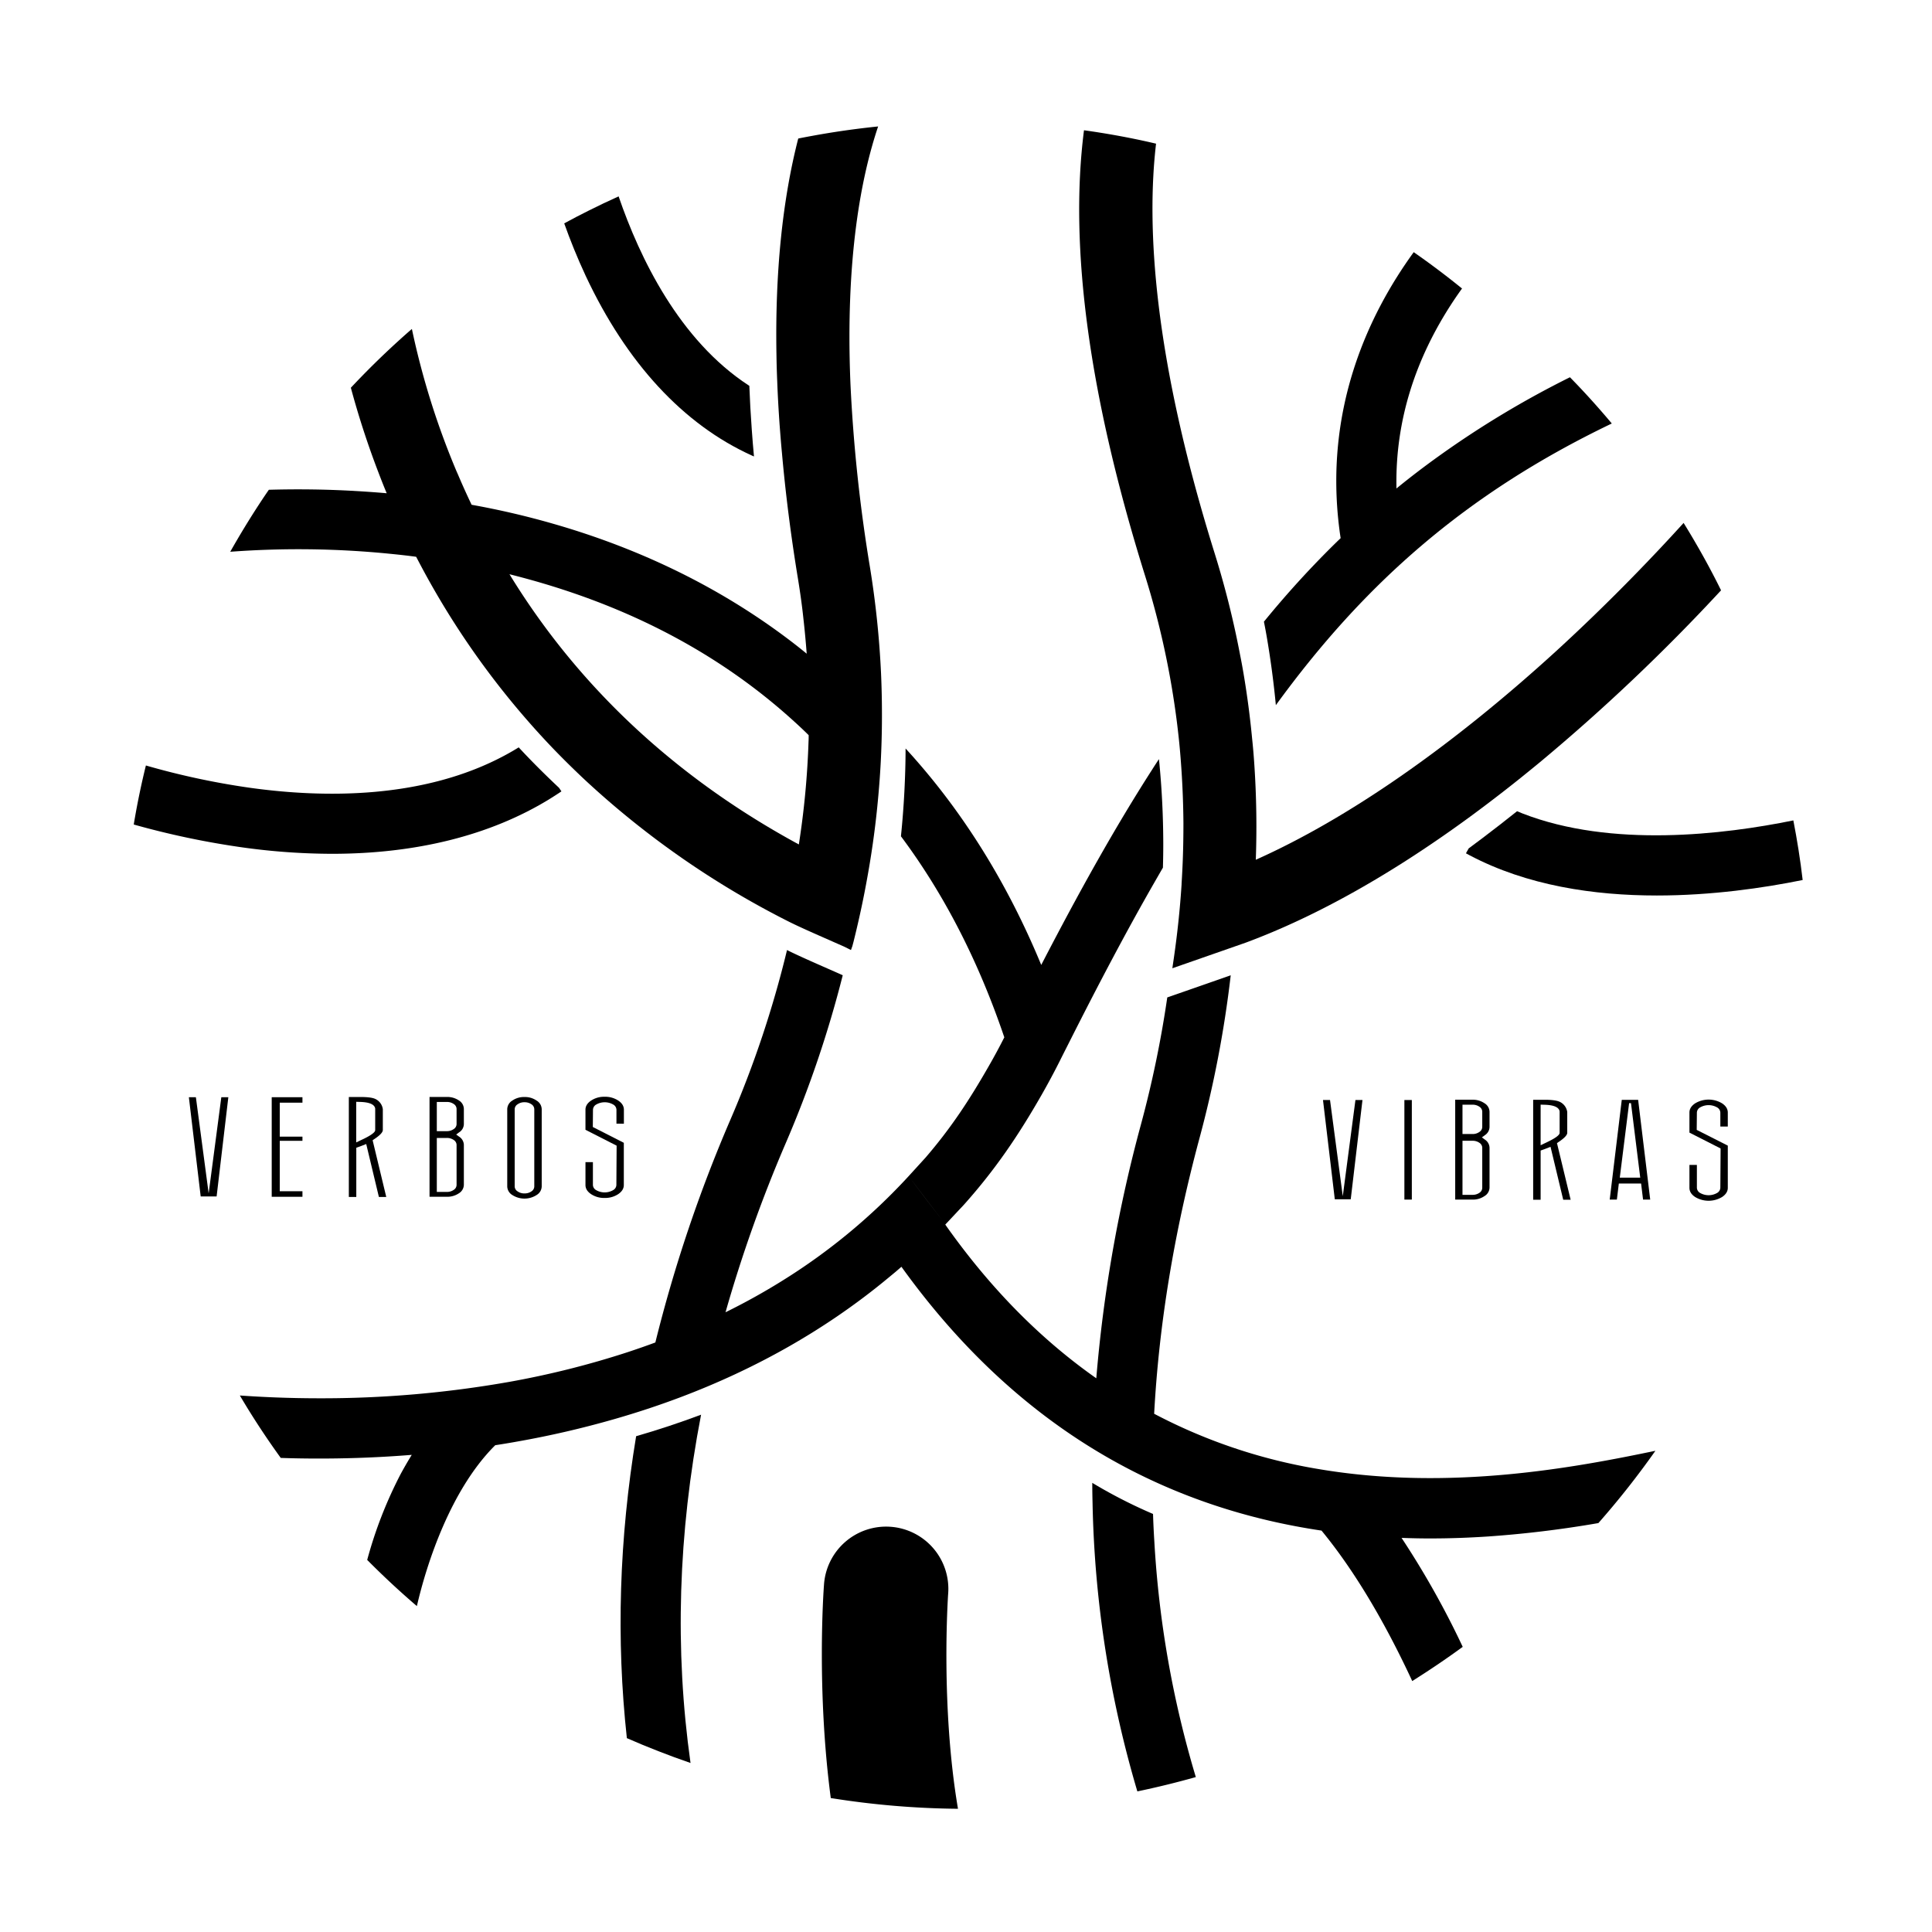 <svg xmlns="http://www.w3.org/2000/svg" viewBox="0 0 1080 1080" class="svg-logo">
<title>logo</title>
<g id="logo_svg" class="svg-group" style="fill:currentColor">
    <path d="M526.67,682.15c-4.44-6-12.61-16.33-17.68-23.37C514.06,665.83,522.22,676.17,526.67,682.15Z"/>
    <path d="M355.6,802.85c-9.46,57.21-11.21,113.58-5.18,168.78q17.41,7.64,35.59,13.89c-8.93-63.28-6.94-128.34,5.9-194.7Q374.27,797.45,355.6,802.85Z"/>
    <path d="M658,404.49c.65,5.3,1.16,10,1.54,14.25,1.22,13.66,1.9,27.58,2,41.33,0,6.84-.1,13.77-.36,20.64-.15,4.2-.39,8.59-.67,13.32l0,.36c-.87,13.58-2.33,27.38-4.3,41l-.86,5.88,5.59-1.95c.36-.12,34.94-12.19,35.54-12.41,39.79-14.78,82.41-38.8,126.67-71.37,2.61-1.94,5.21-3.86,7.77-5.81,6.29-4.75,12.82-9.81,19.39-15.09,3.48-2.81,6.92-5.59,10.3-8.38A1077.18,1077.18,0,0,0,962.08,330q-6.63-13.47-14.19-26.43c-2.18-3.79-4.44-7.53-6.74-11.25-14.55,16.05-39.86,42.93-71.64,72C811.17,417.52,753.41,457.65,702,480.61a520.59,520.59,0,0,0-.84-53.47c-.33-5-.72-9.57-1.2-14.08-1.15-12.15-2.76-24.44-4.82-36.58-.62-3.67-1.25-7.1-1.92-10.39A509.37,509.37,0,0,0,679,309.31c-34.53-110.52-38.09-183.42-32.76-229-2.33-.55-4.65-1.08-7-1.59q-16.41-3.56-33.28-5.9h0C597.51,138.63,609,222.26,640,321.5A473.75,473.75,0,0,1,658,404.49Z"/>
    <path d="M644.55,846.31a279.88,279.88,0,0,1-28.18-14c-1.92-1.11-3.86-2.23-5.78-3.39q0,5.34.14,10.64a608.18,608.18,0,0,0,25.06,161.84c11-2.28,22-5,32.68-8a569.36,569.36,0,0,1-23.2-131.94Q644.79,853.9,644.55,846.31Z"/>
    <path d="M713.21,394.19C762.28,326.71,818.9,276.12,901,236.74c-2.09-2.52-4.23-5-6.39-7.47-5.49-6.29-11.13-12.4-17-18.38a532.07,532.07,0,0,0-73,43.85q-12.33,8.81-24,18.33c0-.51,0-1,0-1.54-.48-36,10.22-70.7,31.94-103.43,1.56-2.35,3.15-4.63,4.73-6.82q-13.11-10.65-27-20.32C764.8,176.07,740,229,748.8,296.45c.17,1.44.41,2.91.63,4.38l0,0c-.51.46-1,1-1.51,1.44a535.25,535.25,0,0,0-41.38,45.26c.7,3.43,1.32,6.87,1.9,10.32Q711.47,375.93,713.21,394.19Z"/>
    <path d="M737.61,821.3a303.68,303.68,0,0,1-92.43-31q4-74.38,25.09-153.11a627.11,627.11,0,0,0,17.71-92c-.55.22-34.91,12.19-35.47,12.38a607.4,607.4,0,0,1-14.68,70.9,790.09,790.09,0,0,0-25,142q-47.26-33.19-84.42-85.92c0,.05,6.69-7.14,8.88-9.44.68-.71,1.35-1.44,2-2.17,17-19.1,29.81-37.88,42.87-60.72q5.4-9.44,10.35-19.29c1.7-3.43,3.43-6.82,5.13-10.18,16.32-32.37,32.06-62.28,47.93-89.9,1.51-2.61,3-5.23,4.51-7.82.14-5,.22-9.91.19-14.83q-.1-21-2-41.64c-.12-1.42-.26-2.81-.43-4.2-1.3,2-2.62,4-3.91,6.05-20.69,32.23-40.73,68.15-61.87,109-19.2-46.47-44.57-86.95-75.84-121,0,8.09-.26,16.13-.67,24.22q-.65,12.42-1.92,24.86,36.08,48.32,57.79,112.39c-2.71,5.35-5.55,10.63-8.5,15.76-11.07,19.37-21.31,34.93-35.49,51.42L508,657.41a338.22,338.22,0,0,1-70.66,58.51,361.7,361.7,0,0,1-31.77,17.65,780.85,780.85,0,0,1,33.53-94.23,623.16,623.16,0,0,0,32-94.17c-8-3.6-23.59-10.25-31.15-14.09a586,586,0,0,1-31.75,95.06,800,800,0,0,0-41.85,124.31h0c-5.09,1.89-10.27,3.69-15.5,5.42v0a493.14,493.14,0,0,1-66.48,16.66,602,602,0,0,1-105.76,9.12c-17.11,0-32.21-.7-44.54-1.56,1.8,3,3.64,6.09,5.52,9.09q8.24,13.21,17.35,25.8c6.69.24,13.82.36,21.33.36,13.61,0,28.42-.41,44.14-1.49,2.55-.17,5.16-.37,7.76-.57-2.11,3.41-4.1,6.87-6,10.34A237.62,237.62,0,0,0,205.27,872a2.34,2.34,0,0,0,.27.28q12.63,12.72,26.2,24.43l1.3,1.11c5.71-24.74,19-64.58,42.81-88.94.33-.33.66-.66,1-1,2.53-.39,5.06-.79,7.62-1.23,1.61-.26,3.21-.55,4.82-.84a529.65,529.65,0,0,0,54.31-12.57q18.69-5.37,36.31-12v0c42.55-16,80.52-37.56,113.44-64.27q3.67-3,7.28-6c1.1-.94,2.2-1.9,3.28-2.84a4.85,4.85,0,0,0,.29.41c69.85,96.93,155.24,135.31,234.54,147.07,21,25.51,38.06,56.85,50.71,84.11,2.28-1.44,4.56-2.9,6.82-4.37q10.9-7.08,21.4-14.75a483.43,483.43,0,0,0-34.19-60.91l0,0c2.53.09,5,.17,7.55.22,2.83.07,5.66.09,8.47.09,11.09,0,21.89-.4,32.38-1.1a609.17,609.17,0,0,0,61.63-7.49A471,471,0,0,0,925.38,811C880.77,820.29,810.79,833.61,737.61,821.3ZM509,658.78c5.07,7,13.24,17.39,17.68,23.37C522.22,676.17,514.06,665.83,509,658.78Z"/>
    <path d="M217.82,309.55c4.85.48,9.79,1,14.81,1.7l1.18,2.23a458.91,458.91,0,0,0,63.11,91.63c2.35,2.67,4.75,5.31,7.2,7.95,5.21,5.64,10.92,11.44,16.95,17.28q2.83,2.76,5.76,5.49A493.24,493.24,0,0,0,440.75,515.1c5.54,2.81,15.36,7.13,23.23,10.58,3,1.35,5.85,2.57,8.09,3.58l3.62,1.82.79-2.21.67-2.52c2.81-11.28,5.26-22.51,7.25-33.43,2.59-13.92,4.61-28,6-41.85.86-8.5,1.51-16.92,1.94-25,.43-8.57.65-16.56.67-24.38v-2.79c0-7.41-.17-14.95-.5-22.39a519.61,519.61,0,0,0-6.17-59.25,877.66,877.66,0,0,1-10.92-102.5l-.05-1.18c-2.73-68.32,5.74-113.82,15.51-142.89Q472.07,72.61,453.73,76c-2.52.45-5,.93-7.51,1.44-8.9,34.65-13,75.35-12.17,121.19.07,4.85.22,9.82.43,14.74.27,7.46.72,15.52,1.37,24.69.36,4.7.75,9.79,1.25,15,2,22.63,5,46.41,9,70.68,1.22,7.51,2.26,14.9,3,22,.74,6.41,1.34,13,1.85,19.68-3.39-2.79-6.8-5.47-10.28-8.09-38-28.68-82-50.33-131.2-64.48a455.43,455.43,0,0,0-45.84-10.68l-1.1-2.33c-2.35-5-4.58-10-6.62-14.81l-.72-1.61a436.47,436.47,0,0,1-24.94-79.53c-2.83,2.42-5.61,4.92-8.37,7.44q-13.37,12.21-25.75,25.42A482.59,482.59,0,0,0,211.51,264c1.54,4.05,3.05,7.89,4.66,11.73-4.52-.4-8.95-.72-13.3-1-19.46-1.28-37.27-1.37-52.58-.94-1.8,2.59-3.55,5.21-5.28,7.85q-8.56,13.1-16.3,26.8A514.47,514.47,0,0,1,217.82,309.55Zm82.41,15.6q84.47,24.3,143.54,78c2.81,2.54,5.57,5.13,8.28,7.82,0,1.11,0,2.23-.07,3.34a470.54,470.54,0,0,1-5.42,57.74C377.68,434.7,323.3,383.92,284.8,321,289.92,322.29,295.05,323.66,300.23,325.15Z"/>
    <path d="M1002.49,458.61c-38.85,7.94-101.71,15.47-151.43-3.89-1-.41-2-.82-3-1.25-6.29,5-12.74,10.08-19.3,15-2.56,1.95-5.16,3.87-7.75,5.79L819.47,477c.68.36,1.35.75,2,1.08,32.14,17,69.58,22.51,104.71,22.51,30.6,0,59.47-4.17,81.52-8.66C1006.4,480.71,1004.62,469.57,1002.49,458.61Z"/>
    <path d="M185.54,477.28c47.07,0,88.25-10.25,121.22-30.34,2.4-1.49,4.78-3,7.08-4.56l-1.34-2c-1.95-1.82-3.84-3.64-5.74-5.47-5.85-5.66-11.47-11.37-16.8-17.13-2.35,1.46-4.72,2.83-7.12,4.13C236.71,447,180.36,446.05,139.68,440.37a425.5,425.5,0,0,1-58.12-12.46q-3.53,14.29-6.1,28.92c-.24,1.34-.48,2.71-.69,4.08a463.71,463.71,0,0,0,59.42,12.6A366.49,366.49,0,0,0,185.54,477.28Z"/>
    <path d="M420.25,254.62l1.23.55c-.48-5-.87-10-1.23-14.95-.6-8.36-1.08-16.54-1.37-24.55l-.43-.27c-38.68-25.25-60.81-71.13-72.64-105.62q-8.51,3.82-16.82,8c-4.59,2.28-9.1,4.64-13.59,7.08,3.31,9.29,7.27,19.2,12,29.33C350.27,203,382.05,237.31,420.25,254.62Z"/>
    <path d="M530,891.29a34.8,34.8,0,1,0-69.4-5.17c-.26,3.5-4.16,58.64,3.81,119a474.39,474.39,0,0,0,71.11,6C525.75,953.57,529.92,892.75,530,891.29Z"/>
    <polygon points="743.49 614.92 739.56 614.92 746.16 670.41 755.07 670.41 761.63 614.92 757.7 614.92 750.62 668.67 743.49 614.92"/>
    <rect x="785.06" y="614.92" width="4.16" height="55.66"/>
    <path d="M832.66,630v-8.52a5.69,5.69,0,0,0-2.78-4.73,11.48,11.48,0,0,0-6.74-2h-9.67v55.84h9.67a11.41,11.41,0,0,0,6.74-2,5.66,5.66,0,0,0,2.78-4.72V641.59A5.63,5.63,0,0,0,830,637l-1.63-1.19,1.63-1.21A5.55,5.55,0,0,0,832.66,630Zm-4.07,11.61V664a3.36,3.36,0,0,1-1.58,2.78,6.55,6.55,0,0,1-3.87,1.14h-5.6V637.7l5.6,0a6.49,6.49,0,0,1,3.87,1.15A3.34,3.34,0,0,1,828.59,641.59Zm0-11.61a3.34,3.34,0,0,1-1.58,2.75,6.44,6.44,0,0,1-3.87,1.18l-5.6,0V617.53h5.6a6.49,6.49,0,0,1,3.87,1.15,3.34,3.34,0,0,1,1.58,2.78Z"/>
    <path d="M876.1,633.25V621.6a7.43,7.43,0,0,0-4.41-5.77q-2.48-1.05-8.18-1.05h-6.46v55.88h4.17v-27.5l1.29-.46c.41-.14.89-.31,1.43-.52l2.82-1.11,7.09,29.59H878L870.36,639l.9-.62C874.49,636.23,876.1,634.52,876.1,633.25Zm-11.34,5.25-3.54,1.7V617.5l2.39.07c5.13.18,7.88,1.42,8.23,3.72v12Q871.84,635.13,864.76,638.5Z"/>
    <path d="M917.38,661.58l1.1,9h4l-6.75-55.77h-9.15l-6.74,55.77h4l1.1-9Zm-6.7-44.92h1.05l5.17,41.65H905.47Z"/>
    <path d="M962.69,616.8a14.56,14.56,0,0,0-15.13,0q-3.15,2.13-3.15,5.11v11.23L961.83,642l-.15,22a3.5,3.5,0,0,1-1.91,2.92,9.52,9.52,0,0,1-9.29,0,3.5,3.5,0,0,1-1.91-2.92v-12.8h-4.16V664q0,3,3.15,5.11a14.56,14.56,0,0,0,15.13,0c2.1-1.42,3.16-3.12,3.16-5.11V640.41l-17.38-8.8.1-9.7a3.49,3.49,0,0,1,1.91-2.92,9.52,9.52,0,0,1,9.29,0,3.49,3.49,0,0,1,1.91,2.92v7.82h4.17v-7.82C965.85,619.92,964.79,618.22,962.69,616.8Z"/>
    <polygon points="116.64 667.1 109.5 613.35 105.58 613.35 112.19 668.83 121.09 668.83 127.64 613.35 123.72 613.35 116.64 667.1"/>
    <polygon points="169.07 616.4 169.07 613.35 151.89 613.35 151.89 669.01 169.07 669.01 169.07 665.91 156.39 665.91 156.39 637.72 169.07 637.72 169.07 635.39 156.39 635.39 156.39 616.4 169.07 616.4"/>
    <path d="M214,631.67V620a7.4,7.4,0,0,0-4.4-5.77c-1.66-.7-4.39-1-8.18-1H195v55.87h4.17v-27.5l1.29-.46c.41-.13.89-.31,1.44-.52l2.82-1.11,7.08,29.59h4.12L208.3,637.4l.91-.62C212.43,634.65,214,632.94,214,631.67Zm-11.34,5.25-3.54,1.7v-22.7l2.39.07q7.71.27,8.23,3.72v12Q209.78,633.54,202.7,636.92Z"/>
    <path d="M259.3,628.4v-8.52a5.69,5.69,0,0,0-2.78-4.73,11.5,11.5,0,0,0-6.74-1.94h-9.67V669h9.67a11.5,11.5,0,0,0,6.74-1.94,5.69,5.69,0,0,0,2.78-4.73V640a5.63,5.63,0,0,0-2.68-4.62L255,634.21l1.63-1.22A5.55,5.55,0,0,0,259.3,628.4ZM255.23,640v22.36a3.35,3.35,0,0,1-1.58,2.78,6.56,6.56,0,0,1-3.87,1.15h-5.6V636.12l5.6,0a6.56,6.56,0,0,1,3.87,1.15A3.35,3.35,0,0,1,255.23,640Zm0-11.61a3.33,3.33,0,0,1-1.58,2.75,6.44,6.44,0,0,1-3.87,1.18l-5.6,0V616h5.6a6.56,6.56,0,0,1,3.87,1.15,3.34,3.34,0,0,1,1.58,2.78Z"/>
    <path d="M293.21,613.24a11.41,11.41,0,0,0-6.84,2,5.76,5.76,0,0,0-2.82,4.8v43.18a5.76,5.76,0,0,0,2.82,4.79A12.52,12.52,0,0,0,300,668a5.76,5.76,0,0,0,2.82-4.79V620.06a5.76,5.76,0,0,0-2.82-4.8A11.35,11.35,0,0,0,293.21,613.24Zm5.46,50a3.34,3.34,0,0,1-1.58,2.74,6.52,6.52,0,0,1-3.88,1.15,6.36,6.36,0,0,1-3.87-1.15,3.3,3.3,0,0,1-1.63-2.74V620.06a3.3,3.3,0,0,1,1.63-2.75,6.36,6.36,0,0,1,3.87-1.15,6.52,6.52,0,0,1,3.88,1.15,3.34,3.34,0,0,1,1.58,2.75Z"/>
    <path d="M348.76,628.16v-7.83q0-3-3.16-5.11A13.25,13.25,0,0,0,338,613.1a13.11,13.11,0,0,0-7.56,2.12q-3.17,2.13-3.16,5.11v11.23l17.42,8.87-.14,22a3.48,3.48,0,0,1-1.92,2.92,9.5,9.5,0,0,1-9.28,0,3.48,3.48,0,0,1-1.92-2.92v-12.8h-4.16v12.8q0,3,3.16,5.11a13.11,13.11,0,0,0,7.56,2.12,13.25,13.25,0,0,0,7.56-2.12q3.16-2.13,3.16-5.11V638.83L331.39,630l.09-9.7a3.48,3.48,0,0,1,1.92-2.92,9.5,9.5,0,0,1,9.28,0,3.48,3.48,0,0,1,1.92,2.92v7.83Z"/>
</g>
</svg>
